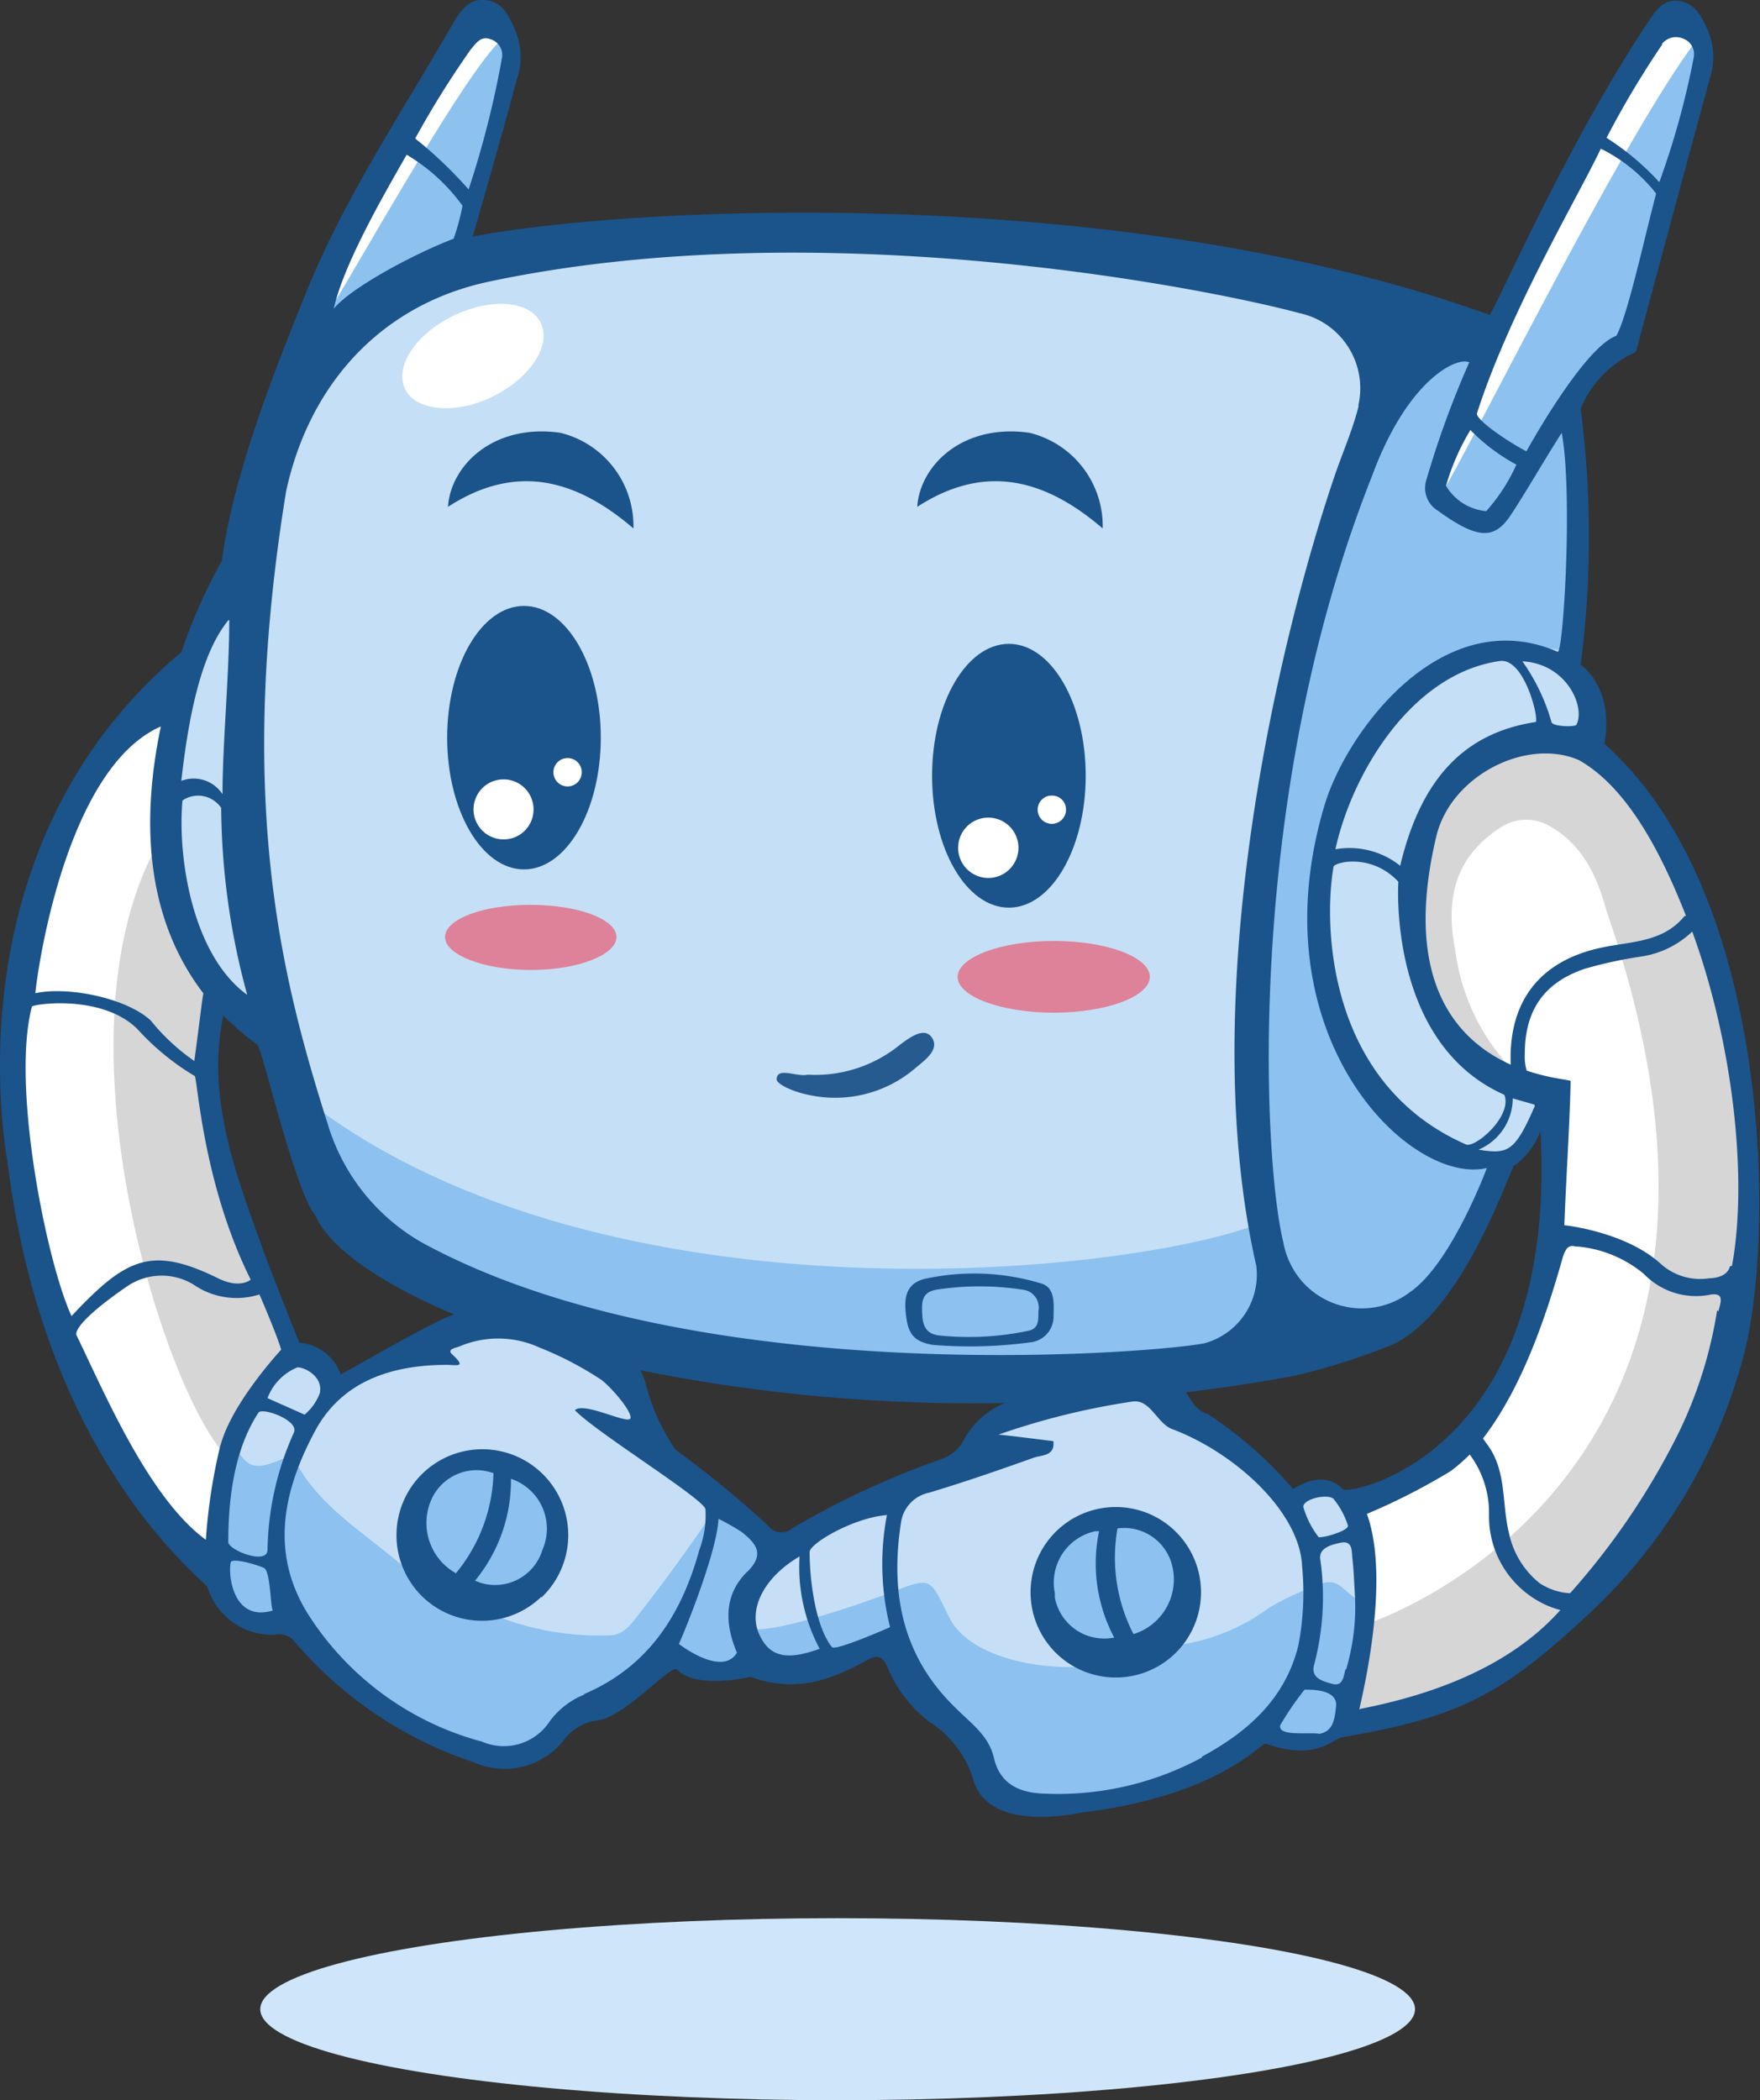 <svg xmlns="http://www.w3.org/2000/svg" viewBox="0 0 106.78 127.38"><rect x="0" y="0" width="106.78" height="127.38" fill="#333333" stroke="none"/><defs><style>.cls-1{fill:#cfe6fa;}.cls-2{fill:#c5dff6;}.cls-3{fill:#c6dff6;}.cls-4{fill:#8dc2ef;}.cls-5{fill:#8dc1ef;}.cls-6{fill:#fff;}.cls-7{fill:#d6d6d6;}.cls-8{fill:#1b538b;}.cls-9{fill:#265b90;}.cls-10{fill:#dd8299;}</style></defs><g id="Layer_2" data-name="Layer 2"><g id="Layer_1-2" data-name="Layer 1"><g id="_9" data-name=" 9"><ellipse class="cls-1" cx="50.82" cy="121.86" rx="35.03" ry="5.52"/><g id="Layer_37" data-name="Layer 37"><path class="cls-2" d="M28.4,2.07c-1.23.63-10,18.6-10.64,19.91-2.43,5-1.13,12.9-3.28,14.11-5.05,2.83-5.62,19.16-4,19,.37-.05,4.36,6.4,6.74,9.42,1.09,1.4,4.78,10.76,5.53,11.39,14.66,12.31,55.65,7.76,61.37,4.16,4-1.11,6.48-8.4,6.87-8.83,3.38-3.76,2.16-4.43,1.1-5.26C86,66.14,80.3,44.58,95.32,45c2.17.06.92-2.67-.26-4.46-.16-1.56,1.53-13.88.17-15s3.46-3.8,3.4-4.75c-.3-4.49,4.08-13.32,4-14.37,1.92-6.79-.57-4.72-1.25-4.7-.91,0-11.48,20-11.09,19.07,1-2.34-4.78-.28-6.9-1.73-13.69-7.21-53.28-4.82-55.33-3.7C27.22,15.76,34.51-1.1,28.4,2.07Z"/><path class="cls-3" d="M32.76,105.88c1.7-1.8,7.81-5.54,7.81-5.54,2.21,1.29,3.8.53,4.75.73,3.23.67,8.75-1.58,9.11-1a23.11,23.11,0,0,0,2.72,4A10.85,10.85,0,0,1,60,107.69c.6,1.64,1.11,1.49,2.88,1.7,7.36.88,13.38-4.44,14-4.19,2.16.92,4.24.81,5.1-1.47.61-1.6,2.59-13.24-2-13.47-.66,0-1.64.72-2.11.27-1.25-1.21-3.4-3.4-5-4.17-.51-.25-2.9-2.62-4-2.49a78.14,78.14,0,0,0-9,2.55c-.73.33-1.59,1.21-1.51,2,.11,1.12-8.69,3.88-11.34,5.49-.47.29-4.54-4-7.13-6-1.32-1-1.26-3.8-2.15-4.87-2.23-2.7-7.11-2.47-10.5-2.27-1.86.11-3.35,1.18-4.9,2.07-1.31.75-2.14,1.27-2.14,1.27-2-2.67-3.78-1.9-4.64,0-1.6,3.56-3.84,11-1.75,13.42.48.55,4,.76,4,.76C24.28,106.25,31.59,107.13,32.76,105.88Z"/></g><path class="cls-4" d="M29.5,1.36c-.91-.07-11.16,17.13-11.21,19.3.16.11,9.61-4.12,9.89-5.66C28.67,12.34,32.72,1.59,29.5,1.36Z"/><path class="cls-5" d="M18.34,89.34c-.32-.49-.54-1.14-1.35-.8-1.72.75-2.2.38-2.95-1.41-.22,0-.27,2.26-.7,3.62a9.92,9.92,0,0,0,.23,6.07c.31,1,1.93,2.37,3.46,1.53.55-.29,1.95,1.57,2.67,2.14,2.74,2.14,5.45,4.72,8.88,5.67,1.35.38,3.45,1,4.47-.22,1.46-1.79,5.89-3.11,5.77-4.2-.21-1.87,2.87-.6,4-.33,1,.22,2.08-.93,2.94-.45a6.66,6.66,0,0,0,3.39.45c2.17-.67,1.59-1,3.75-1.74.74-.24,1.67,1.19,2,1.74,1.23,2.2,3.14,2.38,4.29,4.57,1.4,2.69,1.94,3.84,4.64,3.56,3.81-.4,9.34-1.33,12.53-3.74a4.7,4.7,0,0,1,3.14-.09c2.21,1,4.36-8.14,3.08-8.61-1-.37-1.32-1.55-2.5-1A16.79,16.79,0,0,0,77,97.51a12.07,12.07,0,0,1-6.54,2.36c1.89-1.87,2.25-3.3,1.4-5A4.47,4.47,0,0,0,67,92.25c-1.3.21-3.63,2.19-3.84,3.79-.37,2.83,1.11,4.12,3.58,4.8-1.42.63-7.63.3-9.14-2.73-1.22-2.44-1-2.51-3.67-1.48-2,.76-8.93,3.13-8.65,1.78a22.87,22.87,0,0,1,1-4.33c.43-.89.33-1.55-.67-2-.83-.33-1.5-1.61-2.41-.27-1.36,2-3,4.27-4.5,6.17-.46.58-.88,1.21-1.8,1.21a17.11,17.11,0,0,1-7.49-1.47c3.37-.59,4.66-2,4.4-4.48-.22-2.08-2.23-4.78-4.6-4.65a7.11,7.11,0,0,0-3.56,1.77c-1.24,1.22-1.47,2.76-.89,4.89C22.3,93.11,19.89,91.72,18.34,89.34Z"/><path class="cls-5" d="M17.84,66.13c-.48-.45,5.45,10.51,6,10.78,21.73,11.33,52.94,5.44,53.47,5.38,1.73-.21,8.27,2,13.66-11.53.26-.65-14.17-1.87-10-21.82,1.06-5.08,8.4-11.11,14.25-9.36,1-3.71.51-10.31.09-14.09-.14-1.25,1.83-3.74,3.4-4.75.66-.43,4.67-17.38,4.67-17.71-1.52-2.1-1.52-2.1-3.48-.59-2.78,5.77-6.64,12.61-9.57,18.3-.7,1.36-2.65-1.77-3.47-.7C73.16,37.83,77,73.58,76.22,74.28,67.91,77.4,35.59,80.65,17.84,66.13Z"/><path class="cls-6" d="M103,2.35c.16-.21-2-1.8-2.38-1.24C93,12.53,86,29.51,87.3,30.11,87.67,30.25,98.29,8.43,103,2.35Z"/><path class="cls-6" d="M30.49,2.35c.51-.42-.16-1.19-1.25-1.3-.81,0-12.45,21.44-9.73,18.5C20.25,18.76,28.17,4.25,30.49,2.35Z"/><path class="cls-6" d="M89.29,102.6c2.8-1,5.4-4,7.35-6,1.77-1.84,8.6-10.72,9.28-19.83.13-2.38,0-16-2.94-21.61a20.64,20.64,0,0,0-6.13-9.93c-.32-.28-9.49-1.44-10.61,6.62a23.78,23.78,0,0,0,.18,5.84c.39,3.54,2.94,8.12,5.71,8.26,2.21.11,2.14.11,2.11,1.83,0,1.55,1.91,5.65-3,16.91-2.21,5.1-8.7,6.21-8.77,6.45,0,2.23.69,9.41-.42,13.14A63.86,63.86,0,0,0,89.29,102.6Z"/><path class="cls-6" d="M1.26,62c0,.71-1.24,15.69,5,24.72,1.38,2,6.66,9.15,6.66,8.36,0-1.2.79-9.24,3.58-11.55a2.23,2.23,0,0,0,.67-2.67c-2.15-3.94-3-7.58-4.25-11.82a12.11,12.11,0,0,1-.28-5.55c.32-1.41,1.06-3-.06-4.07-2.15-2-2.38-13.79-1.92-17.32C10.59,42.13,2,46.53,1.26,62Z"/><path class="cls-7" d="M12.67,59.43a24.6,24.6,0,0,1-2.94-8.52c-6.82,11.68.3,33.63,4,37.4,1.53-5.43,4.42-5.67,4.1-6.28C9.67,66.83,13.07,60.11,12.67,59.43Z"/><path class="cls-7" d="M82.72,98.57s-1,5.93-.51,5.88c8.41-.9,12.72-6.6,14-7.14,2.68-1.84,8.49-13.07,9.5-19.1C107.11,70,104.07,58,103,54.45c-1.14-3.73-4-7.14-6.85-9.71-7.49-1.49-9.84,5.9-10,6.65a19.85,19.85,0,0,0-.61,5.9c.2,2.85,4.49,8.87,6.45,7.83a12.82,12.82,0,0,1-3.7-7.5c-.68-3.43.22-5.8,2.76-7.44a2.83,2.83,0,0,1,2.8-.17c2.14,1.13,3.05,3.12,3.61,5.22C109.29,89.16,84.27,98.07,82.72,98.57Z"/><path class="cls-6" d="M29.89,24.05c2.27-1.11,3.58-3.1,2.92-4.46s-3-1.55-5.3-.44-3.59,3.1-2.93,4.45S27.67,25.15,29.89,24.05Z"/><ellipse class="cls-8" cx="31.79" cy="44.74" rx="4.66" ry="7.99"/><path class="cls-8" d="M70.57,100.87a5.17,5.17,0,1,0-7.17-1.42h0A5.17,5.17,0,0,0,70.57,100.87ZM67.8,92.7a3,3,0,0,1,3.35,2.41,3.47,3.47,0,0,1-2.38,4A10.09,10.09,0,0,1,67.8,92.7Zm-1.11.13a9.56,9.56,0,0,0,.91,6.49A3.05,3.05,0,0,1,64,96.9a2.34,2.34,0,0,1,0-.26,3.19,3.19,0,0,1,2.45-3.77l.23,0Z"/><path class="cls-8" d="M62.46,26.25c-4.08-.58-6.65,2-6.81,4.49,4.06-2.63,7.7-1.74,11.25,1.31A5.82,5.82,0,0,0,62.46,26.25Z"/><path class="cls-8" d="M65.87,47.05c0-4.42-2.09-8-4.66-8s-4.66,3.57-4.66,8,2.08,8,4.66,8S65.87,51.46,65.87,47.05Z"/><path class="cls-8" d="M56.61,81.57a27.37,27.37,0,0,0,6-.17,1.57,1.57,0,0,0,1.31-1.53c0-.71.13-1.7-.67-2a14,14,0,0,0-7.17-.3C54.8,77.9,54.85,79,55,80S55.57,81.4,56.61,81.57Zm.56-3.4a17.1,17.1,0,0,1,5,.07A1.09,1.09,0,0,1,63,79.53h0c0,.64,0,1.06-.64,1.19A17.54,17.54,0,0,1,57,81c-1-.11-1.05-.83-1.06-1.65C55.92,78.33,56.52,78.25,57.17,78.17Z"/><path class="cls-8" d="M31.28,1.89C30.91,1,30.51.11,29.46,0s-1.53.69-2,1.46c-3.14,5.46-6.68,10.71-9,16.56-1.91,4.71-4.33,10.9-5,16A32.45,32.45,0,0,0,11,39.56C-3.36,51.56.44,70.28.49,70.72c2.31,18.15,12,25.16,12.1,25.55a4.1,4.1,0,0,0,4.07,2.88,1.19,1.19,0,0,1,1.22.43,24.4,24.4,0,0,0,10.85,7.3,4.57,4.57,0,0,0,5.57-1.46,3,3,0,0,1,2-1.08c1.65-.24,4.42-3.42,4.76-3.08,1.24,1.24,4.47.44,4.47.44,2.54.92,4.6.37,7.06-1,.67-.37,1-.22,1.29.51a8,8,0,0,0,2.53,3.24A6.32,6.32,0,0,1,59,107.77c.82,3.51,6.44,2.19,6.71,2.15,8.24-1,10.84-4.25,11.07-4.17,3.06,1.1,4.07-.29,4.64-.38,7-1.2,9.61-2.5,14.8-7.32a32.78,32.78,0,0,0,9.56-15.8c1.92-7.14,1.77-28.09-8.44-37.14.62-3.45-1.44-4.79-1.44-4.79a60.25,60.25,0,0,0,0-15.53,6.46,6.46,0,0,1,2.86-3.2c.59-.28.47-.16.64-.79,1.42-5.29,2.93-10.9,4.38-16.19a4.16,4.16,0,0,0-.27-3c-.36-.79-.81-1.48-1.71-1.56s-1.33.57-1.77,1.23c-4.81,7.17-9,16.8-9.65,17.82-22.66-8.18-52.67-6.52-61.7-4.75,0,0,2-6.93,2.68-9.55A4.11,4.11,0,0,0,31.28,1.89Zm-6.6,7.5a11.22,11.22,0,0,1,3.38,3.09,13.73,13.73,0,0,1-.54,2c-2.32.88-6.2,2.94-7.27,4.24.59-2.65,2.89-6.66,4.42-9.33Zm-6.5,72.09S16.47,77.25,15.67,75c-1.55-4.32-3.11-8.68-2.12-13.41a16.46,16.46,0,0,0,2.06,1.77c.3.22,2.26,8.83,3.52,10.36.85,1.93,3.84,4.07,8.41,6l-.38.15c-1.7.75-4.86,2.6-6.49,3.49a2.87,2.87,0,0,0-2.49-1.92Zm1.23,3a3.15,3.15,0,0,1-.93,1.32l-2.25-1a3.25,3.25,0,0,1,1.82-1.87c.45,0,1.53.55,1.36,1.52Zm-5.5-46.85c0,3.28-.41,7.49-.41,10.54A2.09,2.09,0,0,0,11,47.36c.53-4.74,1.41-8,2.87-9.76ZM11.07,48.55a1.69,1.69,0,0,1,2.35.45v0A43.77,43.77,0,0,0,15,60.34C11.67,57.93,10.76,52,11.07,48.55ZM9.76,44.06c-1.09,5.19-1.15,11.32,2.58,16.19-.06.33-.11.71-.17,1.18-.11.87-.22,1.73-.38,2.92A12.53,12.53,0,0,1,9.15,61.9c-1.48-1.38-5.05-2.09-7-1.66C2.1,60.25,3.67,46.73,9.76,44.06Zm-7.83,17c0-.16,4.32-.8,6.45,1.4a15.13,15.13,0,0,0,3.43,2.8c.17.07.47,6.49,3.4,12.35,0,0-.64.59-2-.09-4.07-2-5.6-1.18-8.87,2.3C2.86,76.65.67,65.94,1.93,61.07ZM13.38,87.62a34,34,0,0,0-.89,5.77C9,90.85,6.26,84.3,4.65,81c-.2-.42,1.06-1.62,3.09-3a3.71,3.71,0,0,1,4-.09,4.59,4.59,0,0,0,4,.6s1,2.29,1.32,3.35c0,0-3,3.22-3.68,5.8ZM14,94.75c.07-.26,1.4.08,2,.34.42.17.39,2.3.55,2.59-2.45.73-2.72-2.24-2.55-2.92ZM16.23,94c0,.9-2.18.11-2.38-.43,0-2.13.21-5.43,1.83-7.89.23-.35,2.54.49,2.14,1.23A17.93,17.93,0,0,0,16.23,94Zm19.21,8.78a4.88,4.88,0,0,0-2.11,1.65,3.32,3.32,0,0,1-4.09,1.2,18,18,0,0,1-10.57-7.76c-2.34-3.77-1.44-7.57.45-11.09,1.62-3,4.62-4,8-4,.56,0,1.22.2.32-.63-.37-.34.25-.4.49-.51a6,6,0,0,1,4.8.09,20.39,20.39,0,0,1,3.68,1.91c.44.26,1.85,1.81,1.85,2.34s-2.8-1-3.38-.45c1.26,1.33,7.77,5.34,7.92,6A6,6,0,0,1,42.43,94c-1.07,3.9-3.08,7.09-7,8.75Zm3.33-19.69a101.67,101.67,0,0,0,22.21,2,5,5,0,0,0-2.45,2.13,2.42,2.42,0,0,1-1.46,1.29,51.3,51.3,0,0,0-9,4.18,1,1,0,0,1-1.41-.09l-.05-.06A61.85,61.85,0,0,0,41,87.94a12.35,12.35,0,0,1-1.79-3.88,3.4,3.4,0,0,0-.39-1Zm6.57,12.23c-1.45,1.42-1.36,3.19-.63,4.92-.91,1.5-3.52-.53-3.52-.53.64-1.45,2.33-5.79,2.4-7.59a12.74,12.74,0,0,1,1.44.82c.84.68,1.39,1.32.31,2.39Zm.72,3.8c-.68-1.52.28-3.45,2.45-4.72A10.51,10.51,0,0,0,49.73,100c-2.06.75-3.06.46-3.67-.88Zm4.41.78c-1-1.27-1.35-4.06-1.35-5.77,0-.51,2.65-2.08,4.69-2.24A15.81,15.81,0,0,0,54,98.69s-3.31,1.46-3.51,1.21Zm22.46,6.69a18.37,18.37,0,0,1-9.69,2.19c-1.49-.07-2.59-.64-2.94-2.17-.32-1.36-1.39-2.08-2.3-3-3.24-3.11-4-6.95-3.34-11.24a2.16,2.16,0,0,1,1.72-1.84c2.13-.64,4.24-1.37,6.34-2.12.48-.17,1.29-.08,1.19-1,0,0-2.39-.31-3.33-.4a44.42,44.42,0,0,1,8.09-2c1.11-.19,1.51,1.29,2.41,1.65C74.94,88.11,78.86,91.7,79,95a16.89,16.89,0,0,1-.22,4.76c-.79,3.3-3.13,5.31-5.87,6.79ZM93.18,43.79c-4.44.67-7,3.56-8.23,8.72a4.92,4.92,0,0,0-3.93-1C82,47,85.58,40.86,91,40.09c1.53-.19,2.41,3.66,2.16,3.71Zm-.81-3.68c2.72.15,3.83,2.81,3.27,3.85-.08.14-1.43.12-1.51-.16a12,12,0,0,0-1.76-3.68ZM84.84,53.47s-.68,9.78,6.43,12.93c.51,1.32-1.84,3.31-2.36,3-8.51-3.77-8.6-13.51-8-16.85.19-.3,2.35-.77,3.93.93Zm6.94,13.15,1.37.39c-1.25,2.88-1.65,3-3.45,2.72a3.4,3.4,0,0,0,2.08-3.1Zm0,4.15a4.59,4.59,0,0,0,1.68-2.16c1.09,19.66-11.67,22.12-12,21.71-1.23-1.31-3,0-3,0a24.53,24.53,0,0,0-5.19-4.56c-.82-.23-1.17-1.16-1.32-1.32,2.18-.25,4.39-.59,6.61-1a41.14,41.14,0,0,0,5.86-1.86c4.35-1.93,7.2-10.71,7.41-10.8Zm-10,21.78c0,.29-1.43.73-1.78.68a5.51,5.51,0,0,1-.93-1.84c0-.47,1.39-.8,1.82-.5a4.83,4.83,0,0,1,.9,1.67ZM80,105.15c-.71-.09-2.47.17-2.33-.51a17.92,17.92,0,0,1,1.48-2.16c.52,0,2,0,1.91,1s-.27,1.52-1,1.68Zm1.63-3.9c-.12.41-.13,1.08-.84.87-.54-.15-1.27-.35-1.07-1.12a16,16,0,0,0,.38-6.43c-.1-.69.69-.89,1.23-1,.75-.16.67.51.72.94.09.78.11,1.58.16,2.37A13.22,13.22,0,0,1,81.67,101.25Zm.84,2.45c-.05,0,2-7.62.46-11.88a38.7,38.7,0,0,0,5.09-2.6,11,11,0,0,0,1.15-1,5.92,5.92,0,0,1,1.17,3.63,5.9,5.9,0,0,0,3.07,5.3,5.26,5.26,0,0,0,1.26.5c-3.3,3.7-8.33,5.25-12.16,6Zm21.71-24.24a26.22,26.22,0,0,1-2.4,7.57,44.06,44.06,0,0,1-6.52,9.6A3.68,3.68,0,0,1,93.38,96a5.31,5.31,0,0,1-1.84-3.06c-.43-1.79-.13-3.69-1.27-5.28l-.3-.41c2.31-3,3.74-7.14,4.75-10.66.17-.62.32-1.13.82-1a7.31,7.31,0,0,1,4.2,1.68,4.39,4.39,0,0,0,3.93,1.27c1.07-.22.67.55.59,1Zm.77-2.65s-.08.69-1.26.72a3.57,3.57,0,0,1-2.89-.84c-2.16-2-5.89-2.38-5.89-2.38.08-2.34.34-6.4.38-8.74,0-.08-1.18-.13-2.67-.64a3.08,3.08,0,0,1-.11-1c0-2.62,1.13-4.32,3.63-5.17A26,26,0,0,1,99.67,58a5.71,5.71,0,0,0,3-1.5c2.52,6.91,3.37,15.11,2.41,20.27Zm-2.74-21.26c-1.32,1.63-3.28,1.54-5.07,1.93-3.69.79-5.58,3.21-5.49,6.94a.38.38,0,0,1,0,.15C88.6,63.19,85,59.75,87.14,50.73c.89-3.72,5.5-6,8.65-4.63,2.88,1.62,4.94,5.47,6.5,9.45ZM100.82,2.68a1.08,1.08,0,0,1,1.29-.34,1,1,0,0,1,.64,1.19,49,49,0,0,1-2.08,7.52,15.87,15.87,0,0,0-3.2-2.69,56,56,0,0,1,3.39-5.68ZM97.09,9a9.8,9.8,0,0,1,3.39,2.74c-.66,2.46-1.74,7.46-2.42,8.63-2,.72-5.45,7-5.45,7-1-.5-3.11-1.91-3-2.31,2-6.22,6.16-13.17,7.52-16.06ZM92,28.18A10.91,10.91,0,0,1,90.17,31a3.17,3.17,0,0,1-2.44-1.53,14,14,0,0,1,1.48-3.39A11.5,11.5,0,0,0,92,28.18ZM89.13,22a56.85,56.85,0,0,0-2.61,7.17,1.6,1.6,0,0,0,.71,1.8c2.42,1.75,3.43,1.77,4.42.28.72-1.06,2.21-3.62,3.1-5,.69,3.72.09,13.49-.25,13.28-6.93-3-12.71,4.7-14.11,9.21-4.25,14,5.11,23.21,9.82,22.1,0,0-2.14,5.77-4.64,7.51a4.83,4.83,0,0,1-6.77-.87,5,5,0,0,1-.94-2.13c-1.26-5.15-2.32-27.07,5.37-46.45,2.23-6.07,5.33-7.33,5.94-6.9ZM29.67,17.08C50,12.77,73.59,17.57,78.87,19a4.66,4.66,0,0,1,3.55,5.55l0,.11c-.37,1.47-1,2.87-1.48,4.3-3.37,9.94-8.48,31.37-4.72,47.81a4.32,4.32,0,0,1-3.14,4.7c-2.66.56-30.83,3-47.5-6.12a12.36,12.36,0,0,1-5.71-7.22c-2.77-8.73-5.57-19.56-2.51-38.34C18.78,23.25,23.17,18.46,29.67,17.08Zm.76-13.43a57.76,57.76,0,0,1-2,7.84A25.58,25.58,0,0,0,25.19,8.4,57.13,57.13,0,0,1,28.56,3c.32-.37.6-.83,1.17-.63a1,1,0,0,1,.68,1.31Z"/><path class="cls-9" d="M55.55,64.77c.56-.47,1.46-1.1,1-1.82s-1.38,0-1.93.4A8.12,8.12,0,0,1,49,65.18c-.66.16-1.86-.5-1.88.28,0,.31,1.06.77,1.87.93A7.48,7.48,0,0,0,55.55,64.77Z"/><path class="cls-8" d="M34,26.25c-4.09-.58-6.66,2-6.82,4.49,4.06-2.63,7.7-1.74,11.25,1.31A5.82,5.82,0,0,0,34,26.25Z"/><path class="cls-8" d="M32.86,96.88a5.21,5.21,0,1,0-7.36-.17l0,0a5.19,5.19,0,0,0,7.33.15ZM26.15,91a3,3,0,0,1,3.79-1.65,9.94,9.94,0,0,1-2.28,6.07A3.5,3.5,0,0,1,26.15,91ZM31,89.69a3.19,3.19,0,0,1,2,4.08l-.09.23a3,3,0,0,1-3.75,2l-.34-.13A9.55,9.55,0,0,0,31,89.69Z"/><g id="Layer_39" data-name="Layer 39"><path class="cls-6" d="M61.79,51.39a1.83,1.83,0,1,0,0,.06Z"/><path class="cls-6" d="M32.37,49.09a1.82,1.82,0,1,0-1.82,1.82,1.81,1.81,0,0,0,1.82-1.82Z"/><path class="cls-6" d="M35.29,46.73a.86.86,0,0,0-1-.74h0a.86.86,0,1,0,1,.75Z"/><path class="cls-6" d="M64.67,49a.84.84,0,0,0-.93-.74h-.07a.86.86,0,1,0,1,.75Z"/></g><g id="Layer_38" data-name="Layer 38"><path class="cls-10" d="M69.76,59.25c0-1.2-2.61-2.18-5.83-2.18s-5.83,1-5.83,2.18,2.61,2.17,5.83,2.17S69.76,60.43,69.76,59.25Z"/><path class="cls-10" d="M37.4,56.83c0-1.08-2.33-1.95-5.22-1.95S27,55.75,27,56.83s2.34,2,5.22,2S37.4,57.9,37.4,56.83Z"/></g></g></g></g></svg>
